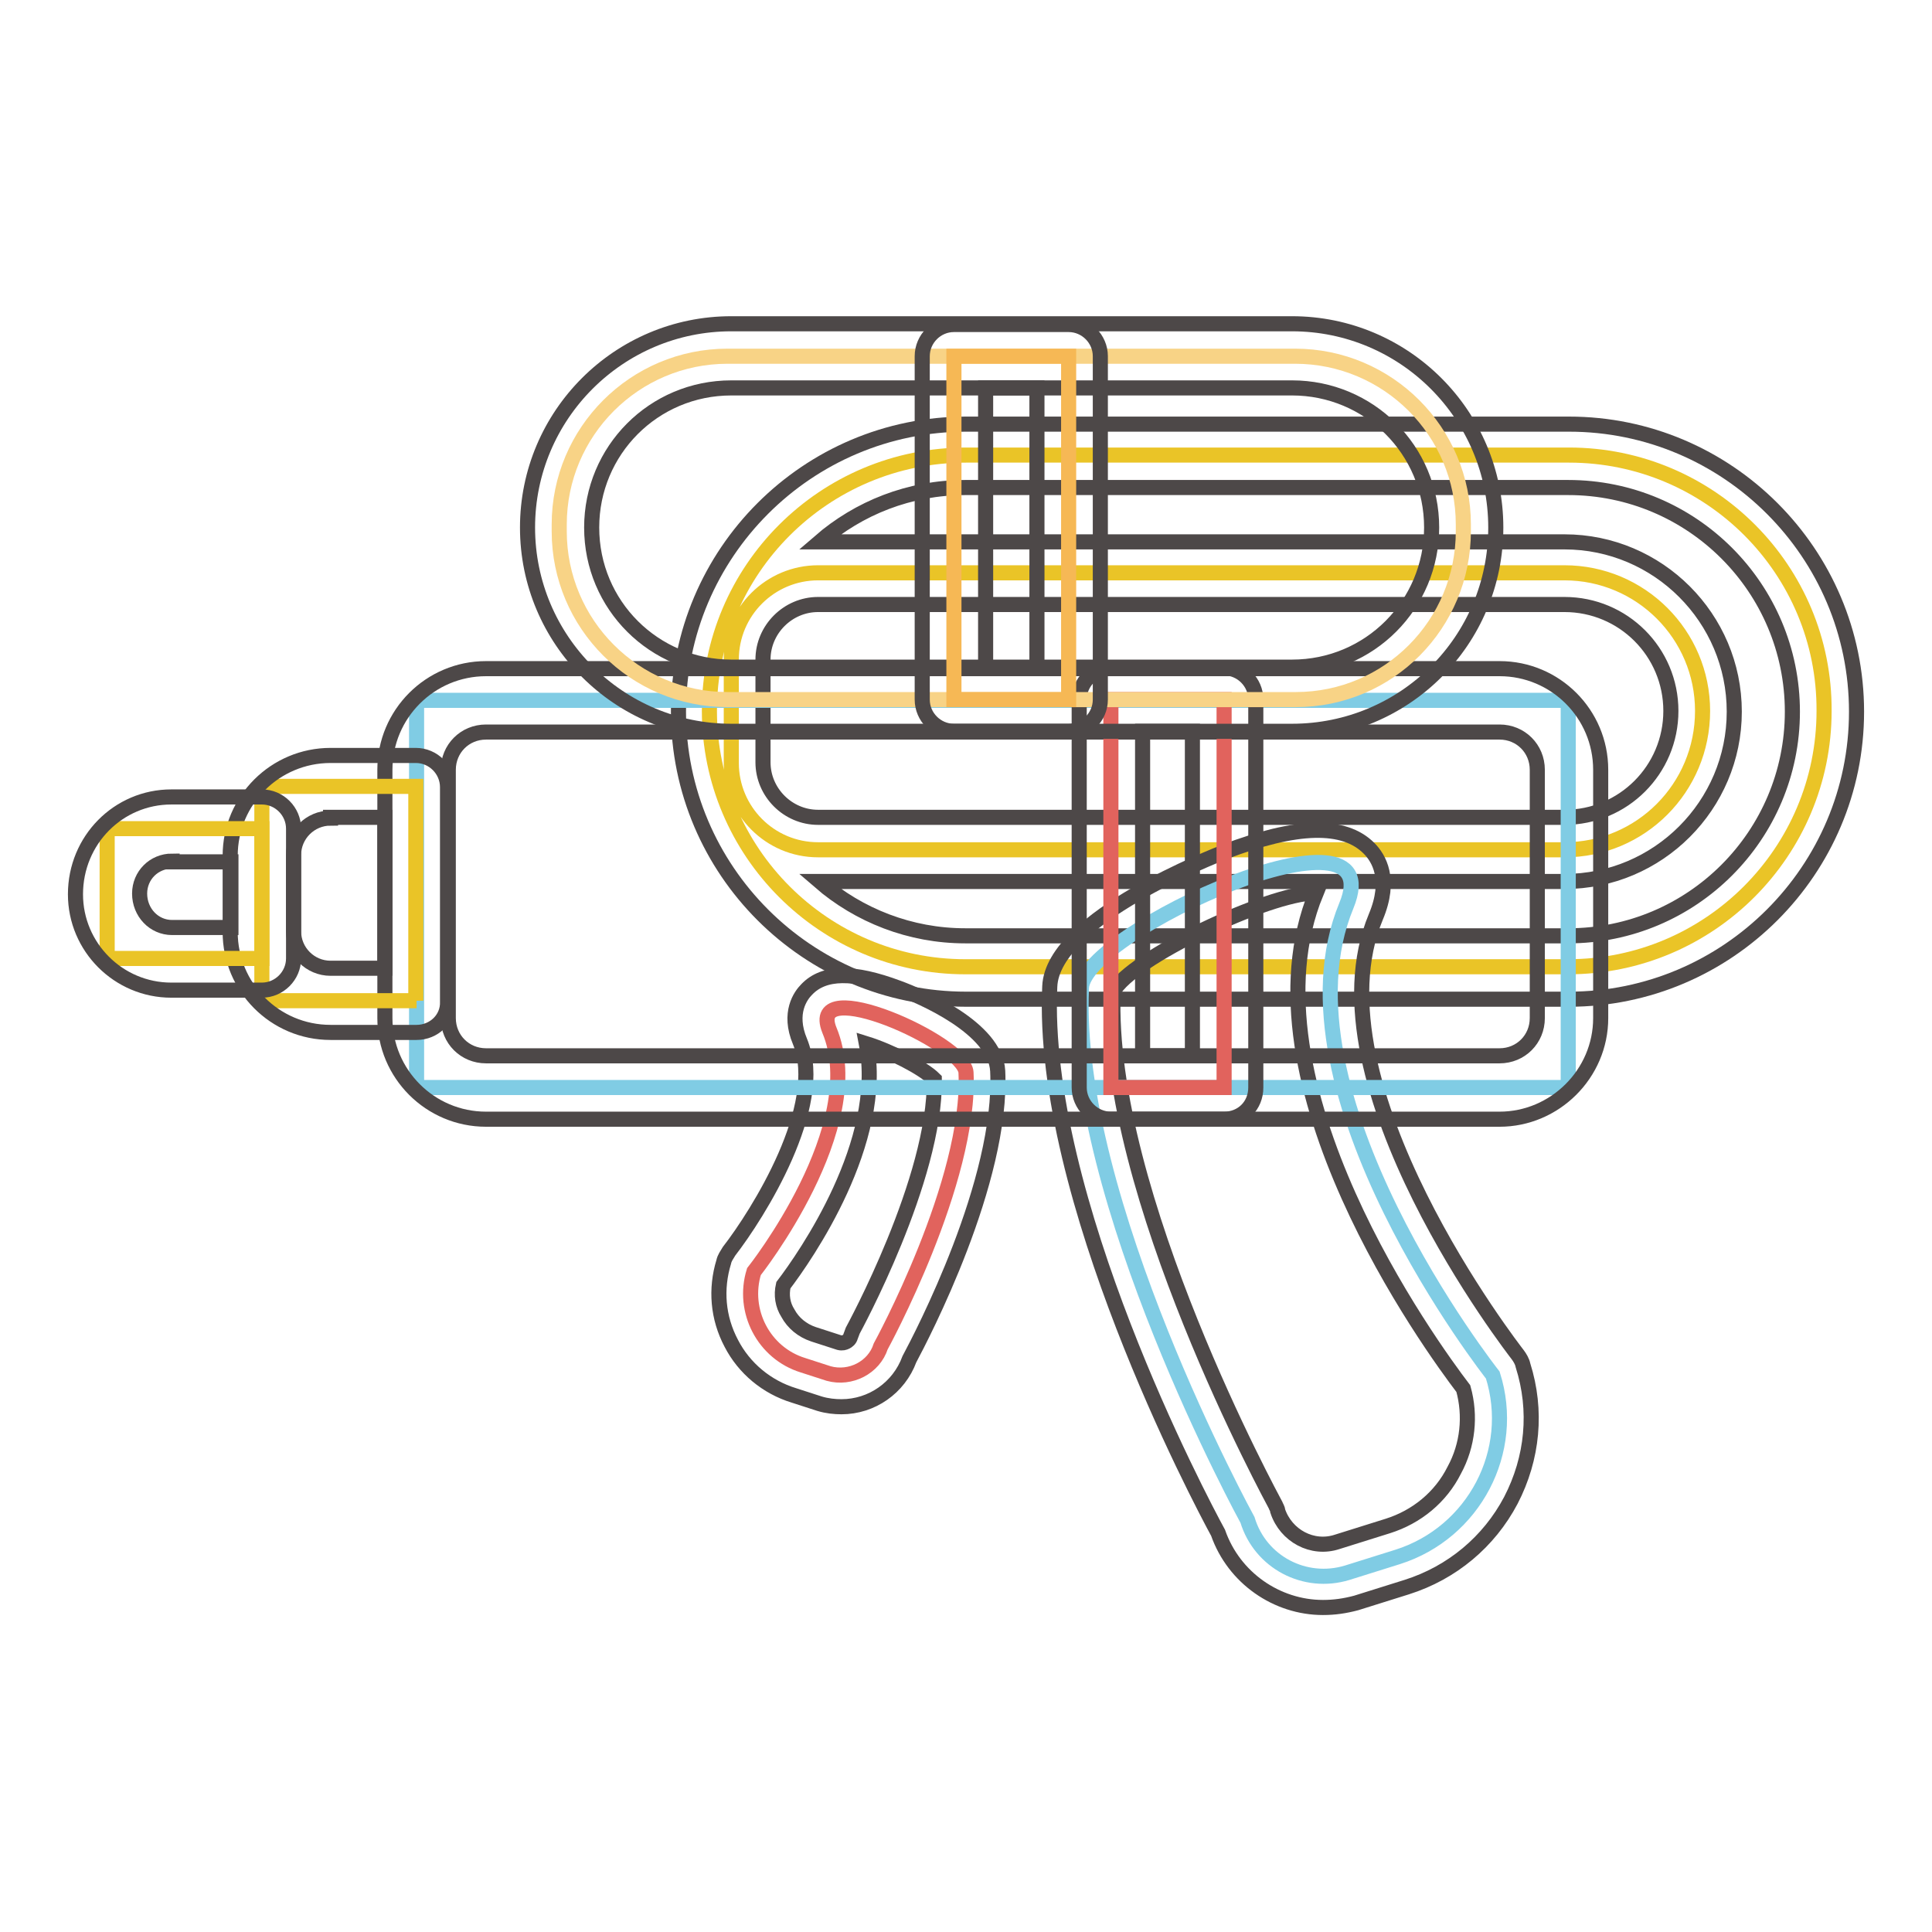 <?xml version="1.0" encoding="utf-8"?>
<!-- Svg Vector Icons : http://www.onlinewebfonts.com/icon -->
<!DOCTYPE svg PUBLIC "-//W3C//DTD SVG 1.1//EN" "http://www.w3.org/Graphics/SVG/1.1/DTD/svg11.dtd">
<svg version="1.1" xmlns="http://www.w3.org/2000/svg" xmlns:xlink="http://www.w3.org/1999/xlink" x="0px" y="0px" viewBox="0 0 256 256" enable-background="new 0 0 256 256" xml:space="preserve">
<g> <path stroke-width="2" fill-opacity="0" stroke="#eac427"  d="M207.9,60.3h-79.9C109.2,60.3,94,75.5,94,94.2c0,18.7,15.2,33.9,33.9,33.9h79.9c18.7,0,33.9-15.2,33.9-33.9 C241.8,75.5,226.6,60.3,207.9,60.3z M207.3,112.6h-98.9c-6.4,0-11.5-5.2-11.5-11.5V87.4c0-6.4,5.2-11.5,11.5-11.5h98.9 c10.1,0,18.3,8.2,18.3,18.3C225.6,104.4,217.4,112.6,207.3,112.6L207.3,112.6z"/> <path stroke-width="2" fill-opacity="0" stroke="#4d4848"  d="M207.9,132.4h-79.9c-21,0-38.1-17.1-38.1-38.1c0-21,17.1-38.1,38.1-38.1h79.9c21,0,38.1,17.1,38.1,38.1 C246,115.3,228.9,132.4,207.9,132.4z M108.6,116.8c5.2,4.5,12,7.2,19.3,7.2h79.9c16.4,0,29.7-13.3,29.7-29.7 c0-16.4-13.3-29.7-29.7-29.7h-79.9c-7.4,0-14.1,2.7-19.3,7.2h98.7c12.4,0,22.5,10.1,22.5,22.5c0,12.4-10.1,22.5-22.5,22.5 L108.6,116.8L108.6,116.8z M108.4,80.1c-4,0-7.3,3.3-7.3,7.3v13.6c0,4,3.3,7.3,7.3,7.3h98.9c7.8,0,14.1-6.3,14.1-14.1 c0-7.8-6.3-14.1-14.1-14.1H108.4z"/> <path stroke-width="2" fill-opacity="0" stroke="#80cce4"  d="M165.3,201.4c0,0-23.3-42.5-22-70.5c0.3-7.5,41.3-25.9,35.1-10.9c-10.2,24.7,19.4,62.2,19.4,62.2 c3.2,10.1-2.5,20.9-12.6,24.1l-6.7,2.1C172.9,210.1,167,207,165.3,201.4L165.3,201.4z"/> <path stroke-width="2" fill-opacity="0" stroke="#4d4848"  d="M175.3,213c-6.1,0-11.8-3.9-13.9-9.9c-2.4-4.4-23.6-44.5-22.3-72.4c0.4-9.1,22.2-17.4,23.1-17.8 c9.7-3.7,15.9-3.8,19.2-0.5c1.3,1.3,3,4.1,0.9,9.1c-9.2,22.1,18.5,57.6,18.8,58c0.3,0.4,0.6,0.9,0.7,1.4c1.9,6,1.3,12.3-1.6,17.9 c-2.9,5.5-7.8,9.6-13.8,11.5l-6.7,2.1C178.2,212.8,176.8,213,175.3,213z M147.5,131.4c-1.1,26.6,21.3,67.6,21.5,68 c0.1,0.3,0.3,0.5,0.3,0.8c1.1,3.3,4.6,5.2,7.9,4.1l6.7-2.1c3.8-1.2,7-3.8,8.8-7.4c1.8-3.3,2.2-7.2,1.2-10.8 c-4.2-5.5-29.8-40.6-19.5-65.7h-0.1C168,118.4,149.8,127,147.5,131.4z"/> <path stroke-width="2" fill-opacity="0" stroke="#e1635d"  d="M116.7,178.4c0,0,12-21.9,11.3-36.3c-0.2-3.9-21.2-13.3-18.1-5.6c5.3,12.7-10,32-10,32 c-1.6,5.2,1.3,10.8,6.5,12.4l3.4,1.1C112.7,182.8,115.8,181.2,116.7,178.4z"/> <path stroke-width="2" fill-opacity="0" stroke="#4d4848"  d="M111.5,186.4c-0.9,0-1.9-0.1-2.9-0.4l-3.4-1.1c-3.6-1.1-6.6-3.6-8.3-6.9c-1.8-3.4-2.1-7.2-1-10.8 c0.1-0.5,0.4-0.9,0.7-1.4c3.8-4.9,12.9-19.3,9.4-27.8c-1.6-3.8,0.1-6.1,0.9-6.9c2.3-2.4,6.2-2.4,12.1-0.2c3,1.1,12.9,5.3,13.2,11 c0.7,14.6-10.1,35.2-11.7,38.2C119.1,183.9,115.5,186.4,111.5,186.4z M103.8,170.3c-0.3,1.3-0.1,2.6,0.6,3.7 c0.7,1.3,1.9,2.3,3.4,2.8l3.4,1.1c0.4,0.1,0.7,0,0.9-0.1c0.2-0.1,0.5-0.3,0.6-0.7c0.1-0.3,0.2-0.5,0.3-0.8 c0.1-0.2,11-20.1,10.8-33.3c-1.5-1.5-5.8-3.7-9-4.7C117.3,151.3,106.7,166.5,103.8,170.3z"/> <path stroke-width="2" fill-opacity="0" stroke="#80cce4"  d="M207.2,144.1H55.8c-0.3,0-0.6-0.3-0.6-0.6V93.4c0-0.3,0.3-0.6,0.6-0.6h151.4c0.3,0,0.6,0.3,0.6,0.6v50.1 C207.9,143.8,207.6,144.1,207.2,144.1z"/> <path stroke-width="2" fill-opacity="0" stroke="#4d4848"  d="M198.7,148.3H64.4c-7.4,0-13.4-6-13.4-13.4V102c0-7.4,6-13.4,13.4-13.4h134.3c7.4,0,13.4,6,13.4,13.4v32.9 C212.1,142.3,206,148.3,198.7,148.3z M64.4,97c-2.8,0-5,2.2-5,5v32.9c0,2.8,2.2,5,5,5h134.3c2.8,0,5-2.2,5-5V102c0-2.8-2.2-5-5-5 H64.4z"/> <path stroke-width="2" fill-opacity="0" stroke="#eac427"  d="M55.2,132.6H35.3c-0.3,0-0.6-0.3-0.6-0.6v-27.2c0-0.3,0.3-0.6,0.6-0.6h19.8V132.6L55.2,132.6z"/> <path stroke-width="2" fill-opacity="0" stroke="#4d4848"  d="M55.2,136.8H43.8c-7.4,0-13.3-6-13.3-13.3v-10.1c0-7.4,6-13.3,13.3-13.3h11.3c2.3,0,4.2,1.9,4.2,4.2v28.4 C59.4,135,57.5,136.8,55.2,136.8z M43.8,108.4c-2.7,0-4.9,2.2-4.9,4.9v10.1c0,2.7,2.2,4.9,4.9,4.9H51v-20H43.8L43.8,108.4z"/> <path stroke-width="2" fill-opacity="0" stroke="#eac427"  d="M34.7,127H14.8c-0.3,0-0.6-0.3-0.6-0.6v-16c0-0.3,0.3-0.6,0.6-0.6h19.9V127z"/> <path stroke-width="2" fill-opacity="0" stroke="#4d4848"  d="M34.7,131.2h-12c-7,0-12.7-5.7-12.7-12.7c0-7.2,5.7-12.9,12.7-12.9h12c2.3,0,4.2,1.9,4.2,4.2V127 C38.9,129.3,37,131.2,34.7,131.2z M22.8,114.1c-2.4,0-4.3,1.9-4.3,4.3c0,2.5,1.9,4.5,4.3,4.5h7.8v-8.7H22.8z"/> <path stroke-width="2" fill-opacity="0" stroke="#e1635d"  d="M147.2,92.7h15v51.4h-15V92.7z"/> <path stroke-width="2" fill-opacity="0" stroke="#4d4848"  d="M162.2,148.3h-15c-2.3,0-4.2-1.9-4.2-4.2V92.7c0-2.3,1.9-4.2,4.2-4.2h15c2.3,0,4.2,1.9,4.2,4.2v51.4 C166.4,146.5,164.6,148.3,162.2,148.3z M151.4,139.9h6.6v-43h-6.6V139.9L151.4,139.9z"/> <path stroke-width="2" fill-opacity="0" stroke="#f8d386"  d="M171.7,92.7H96.4c-12.3,0-22.3-10-22.3-22.3v-0.9c0-12.3,10-22.3,22.3-22.3h75.2c12.3,0,22.3,10,22.3,22.3 v0.9C193.9,82.7,184,92.7,171.7,92.7z"/> <path stroke-width="2" fill-opacity="0" stroke="#4d4848"  d="M171.2,96.9H96.9c-14.9,0-27-12.1-27-27c0-14.9,12.1-27,27-27h74.3c14.9,0,27,12.1,27,27 C198.2,84.9,186.1,96.9,171.2,96.9z M96.9,51.4c-10.3,0-18.5,8.3-18.5,18.5c0,10.3,8.3,18.5,18.5,18.5h74.3 c10.3,0,18.5-8.3,18.5-18.5c0-10.3-8.3-18.5-18.5-18.5H96.9z"/> <path stroke-width="2" fill-opacity="0" stroke="#f6b855"  d="M126.4,47.2h15.2v45.5h-15.2V47.2z"/> <path stroke-width="2" fill-opacity="0" stroke="#4d4848"  d="M141.6,96.9h-15.2c-2.3,0-4.2-1.9-4.2-4.2V47.2c0-2.3,1.9-4.2,4.2-4.2h15.2c2.3,0,4.2,1.9,4.2,4.2v45.5 C145.8,95,143.9,96.9,141.6,96.9z M130.6,88.5h6.8V51.4h-6.8V88.5z"/></g>
</svg>